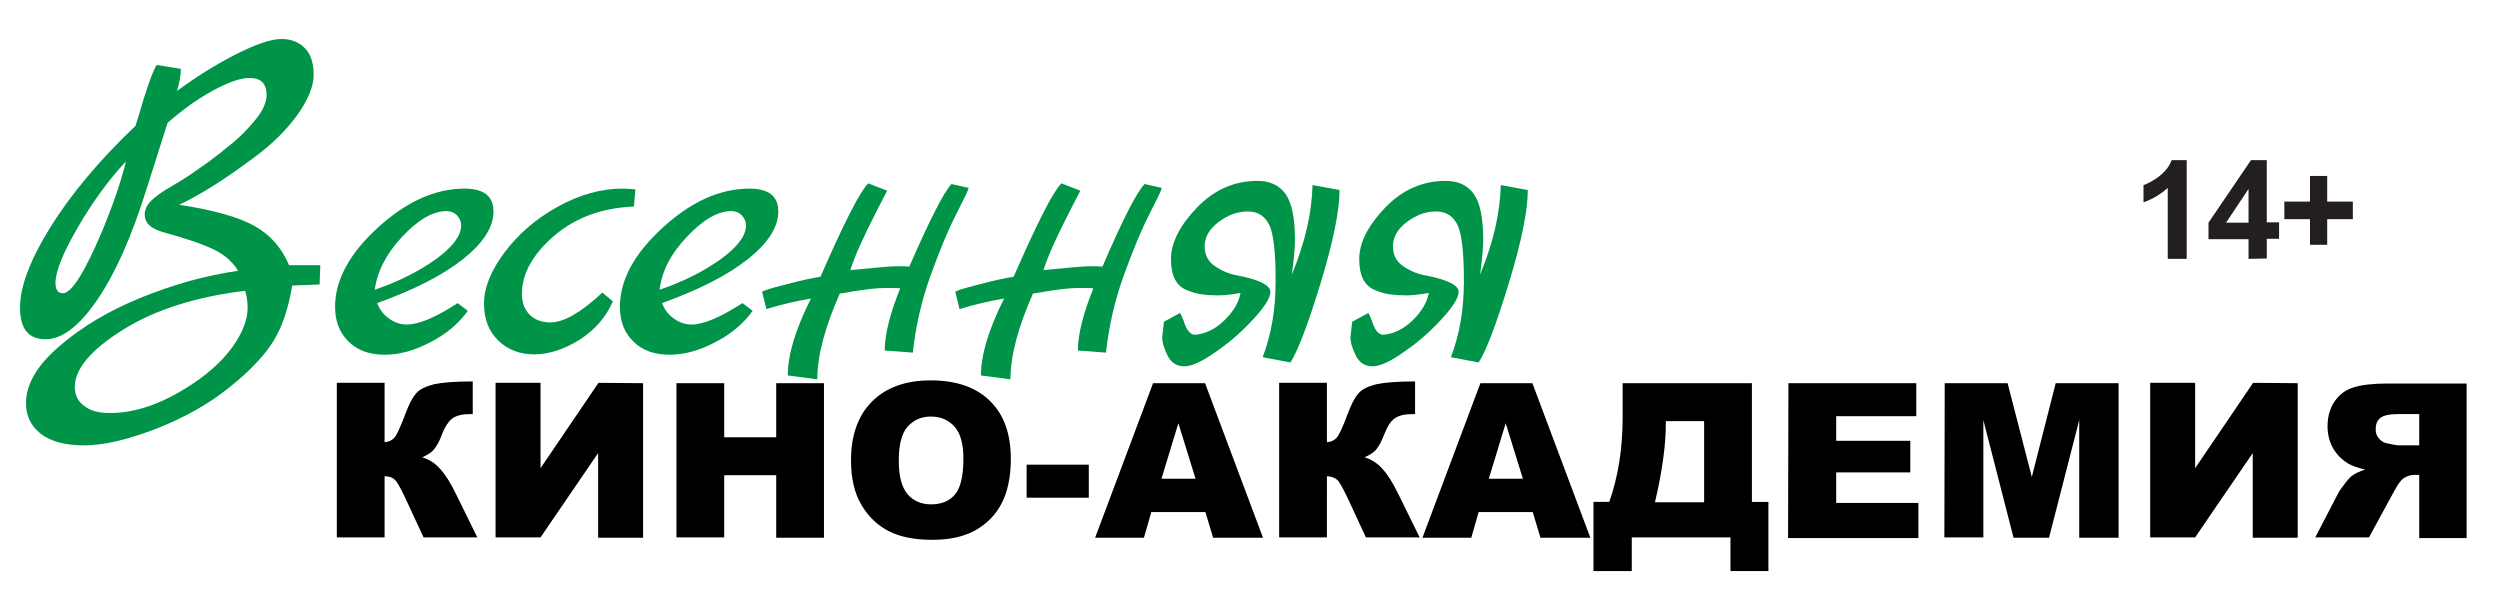 <?xml version="1.0" encoding="utf-8"?>
<!-- Generator: Adobe Illustrator 26.3.1, SVG Export Plug-In . SVG Version: 6.00 Build 0)  -->
<svg version="1.1" id="Layer_1" xmlns="http://www.w3.org/2000/svg" xmlns:xlink="http://www.w3.org/1999/xlink" x="0px" y="0px"
	 viewBox="0 0 711.8 171.6" style="enable-background:new 0 0 711.8 171.6;" xml:space="preserve">
<style type="text/css">
	.st0{fill:#231F20;}
	.st1{fill:#009448;}
</style>
<g>
	<g>
		<path class="st0" d="M622.6,73.7h-5.4V53.5c-2,1.8-4.3,3.2-6.9,4.1v-4.9c1.4-0.5,2.9-1.3,4.6-2.6c1.6-1.3,2.8-2.8,3.4-4.5h4.3
			L622.6,73.7L622.6,73.7z"/>
		<path class="st0" d="M640.2,73.7v-5.6h-11.4v-4.7l12.1-17.8h4.5v17.7h3.5V68h-3.5v5.6L640.2,73.7L640.2,73.7z M640.2,63.4v-9.6
			l-6.4,9.6H640.2z"/>
		<path class="st0" d="M657.7,69.7v-7.3h-7.3v-5h7.3v-7.3h4.9v7.3h7.3v5h-7.3v7.3H657.7z"/>
	</g>
</g>
<g>
	<g>
		<path class="st1" d="M91.2,75.5L91,81l-7.8,0.3c-1.1,6.6-2.9,11.9-5.4,15.9c-2.5,4-6.6,8.4-12.5,13.1c-5.8,4.7-12.8,8.6-20.9,11.8
			c-8.1,3.1-14.9,4.7-20.4,4.7c-5.4,0-9.6-1.1-12.4-3.3c-2.8-2.2-4.2-5.1-4.2-8.7c0-5.4,3.2-10.9,9.7-16.4
			c6.4-5.5,14.2-10.1,23.4-13.8c9.2-3.7,18.2-6.2,27.3-7.5c-1.4-2.3-3.5-4.3-6.4-5.8c-2.9-1.5-7.7-3.2-14.6-5.1
			c-3.8-1-5.6-2.7-5.6-5.1c0-1.4,0.6-2.7,1.8-3.9c1.2-1.2,3.1-2.6,5.9-4.2c2.8-1.6,5.4-3.3,7.9-5.1c2.5-1.7,5.3-3.8,8.3-6.3
			c3.1-2.4,5.6-5,7.7-7.6c2.1-2.6,3.1-4.9,3.1-6.9c0-3.3-1.6-4.9-4.9-4.9c-2.5,0-6,1.2-10.4,3.6s-8.7,5.5-12.9,9.2l-6.1,19.2
			c-4.2,13.4-8.9,23.9-14,31.3c-5.1,7.4-10,11.1-14.6,11.1c-4.9,0-7.3-3-7.3-9c0-6,2.9-13.7,8.7-23c5.8-9.3,13.9-19,24.2-28.8
			c0-0.1,0.3-1,0.8-2.6c0.5-1.6,1-3.3,1.5-5c1.6-5.1,2.8-8.3,3.7-9.7l6.9,1.1c0,1.8-0.4,3.9-1.1,6.3c5.3-3.9,10.8-7.4,16.7-10.4
			c5.9-3,10.2-4.4,13-4.4c2.8,0,5,0.9,6.7,2.6c1.7,1.7,2.5,4.3,2.5,7.6c0,3.3-1.6,7.2-4.7,11.5c-3.1,4.3-7.1,8.2-11.8,11.7
			c-8.5,6.4-15.8,11-21.8,13.8c9.8,1.5,16.9,3.5,21.4,6c4.5,2.5,7.8,6.2,9.9,11.2H91.2z M17.9,83.5c2.5,0,6.3-6.1,11.4-18.2
			c2.2-5.4,3.8-9.8,4.9-13.4c1.1-3.6,1.6-5.5,1.6-5.9c-5.1,5.5-9.7,11.9-13.8,19c-4.1,7.1-6.2,12.3-6.2,15.5
			C15.8,82.5,16.5,83.5,17.9,83.5z M55.4,108.9c4.6-3.1,8.3-6.6,11-10.4c2.7-3.9,4.1-7.5,4.1-10.9c0-1.6-0.2-3.2-0.7-4.8
			c-14.1,1.7-25.7,5.4-34.8,11.1c-9.1,5.7-13.7,11.1-13.7,16.3c0,2.3,0.9,4.1,2.7,5.4c1.8,1.4,4.2,2,7.3,2
			C38.9,117.6,46.9,114.7,55.4,108.9z"/>
		<path class="st1" d="M130.3,86.3l2.9,2.2c-2.6,3.6-6.1,6.6-10.6,8.9c-4.5,2.4-8.9,3.6-13.1,3.6s-7.7-1.2-10.2-3.7
			c-2.6-2.5-3.9-5.8-3.9-9.9c0-7.7,4.1-15.2,12.2-22.6c8.1-7.4,16.3-11.1,24.7-11.1c5.5,0,8.2,2.2,8.2,6.5c0,4.5-2.9,9-8.7,13.6
			c-5.8,4.6-13.9,8.7-24.4,12.5c0.7,1.9,1.9,3.4,3.5,4.5c1.6,1.1,3.2,1.6,4.9,1.6C119.3,92.4,124.2,90.3,130.3,86.3z M106.7,82.5
			c6.7-2.3,12.5-5.2,17.4-8.7c4.8-3.5,7.2-6.7,7.2-9.6c0-1.1-0.4-2-1.2-2.9c-0.8-0.8-1.8-1.2-2.9-1.2c-3.9,0-8.1,2.4-12.7,7.3
			C110,72.2,107.4,77.3,106.7,82.5z"/>
		<path class="st1" d="M171.5,83.3l3,2.5c-2,4.6-5.2,8.2-9.6,11c-4.4,2.7-8.7,4.1-12.8,4.1s-7.5-1.3-10.2-3.9
			c-2.7-2.6-4.1-6.1-4.1-10.6c0-4.5,2-9.4,5.9-14.6c3.9-5.2,9-9.6,15.2-13c6.2-3.4,12.3-5.1,18.3-5.1c0.8,0,2.1,0.1,3.7,0.2
			l-0.4,4.9c-9.2,0.4-16.8,3.2-22.8,8.4c-6,5.2-9.1,10.7-9.1,16.5c0,2.4,0.7,4.4,2.2,5.9c1.5,1.5,3.5,2.2,5.9,2.2
			C160.6,91.8,165.5,88.9,171.5,83.3z"/>
		<path class="st1" d="M211.4,86.3l2.9,2.2c-2.6,3.6-6.1,6.6-10.6,8.9c-4.5,2.4-8.9,3.6-13.1,3.6s-7.7-1.2-10.2-3.7
			c-2.6-2.5-3.9-5.8-3.9-9.9c0-7.7,4.1-15.2,12.2-22.6c8.1-7.4,16.3-11.1,24.7-11.1c5.5,0,8.2,2.2,8.2,6.5c0,4.5-2.9,9-8.7,13.6
			c-5.8,4.6-13.9,8.7-24.4,12.5c0.7,1.9,1.9,3.4,3.5,4.5c1.6,1.1,3.2,1.6,4.9,1.6C200.3,92.4,205.2,90.3,211.4,86.3z M187.8,82.5
			c6.7-2.3,12.5-5.2,17.4-8.7c4.8-3.5,7.2-6.7,7.2-9.6c0-1.1-0.4-2-1.2-2.9c-0.8-0.8-1.8-1.2-2.9-1.2c-3.9,0-8.1,2.4-12.7,7.3
			C191,72.2,188.4,77.3,187.8,82.5z"/>
		<path class="st1" d="M270.9,52.4l4.9,1.1c-0.1,0.6-1.3,3.1-3.6,7.6c-2.3,4.5-4.7,10.3-7.3,17.5c-2.6,7.2-4.2,14.5-5,21.8l-8-0.6
			c0-4.6,1.5-10.5,4.4-17.7c-0.7-0.1-2.3-0.1-4.6-0.1c-2.3,0-6.5,0.5-12.6,1.6c-4.2,9.5-6.4,17.6-6.4,24.4l-8.4-1.1
			c0-5.9,2.2-13.2,6.6-21.9c-4.2,0.7-8.5,1.7-12.7,3l-1.2-4.9c0-0.2,2.2-1,6.7-2.1c4.5-1.2,7.8-1.9,9.9-2.2
			c6.7-15.3,11.2-24.2,13.6-26.6l5.4,2.1c-0.4,0.8-1.4,2.7-2.9,5.6c-3.7,7.2-6.3,12.9-7.6,17c7.2-0.7,11.6-1.1,13.1-1.1
			c1.5,0,2.7,0,3.7,0.1C264.8,62.4,268.8,54.6,270.9,52.4z"/>
		<path class="st1" d="M325.9,52.4l4.9,1.1c-0.1,0.6-1.3,3.1-3.6,7.6c-2.3,4.5-4.7,10.3-7.3,17.5c-2.6,7.2-4.2,14.5-5,21.8l-8-0.6
			c0-4.6,1.5-10.5,4.4-17.7c-0.7-0.1-2.3-0.1-4.6-0.1c-2.3,0-6.5,0.5-12.6,1.6c-4.2,9.5-6.4,17.6-6.4,24.4l-8.4-1.1
			c0-5.9,2.2-13.2,6.6-21.9c-4.2,0.7-8.5,1.7-12.7,3l-1.2-4.9c0-0.2,2.2-1,6.7-2.1c4.5-1.2,7.8-1.9,9.9-2.2
			c6.7-15.3,11.2-24.2,13.6-26.6l5.4,2.1c-0.4,0.8-1.4,2.7-2.9,5.6c-3.7,7.2-6.3,12.9-7.6,17c7.2-0.7,11.6-1.1,13.1-1.1
			c1.5,0,2.7,0,3.7,0.1C319.7,62.4,323.7,54.6,325.9,52.4z"/>
		<path class="st1" d="M331.4,91.6l4.6-2.5c0.2,0.3,0.6,1.1,1,2.2c0.8,2.7,1.9,4,3.2,4c2.9-0.2,5.7-1.5,8.3-4
			c2.6-2.5,4.2-5.1,4.7-7.9c-2.7,0.5-4.8,0.7-6.5,0.7c-1.7,0-3.2-0.1-4.6-0.3c-1.4-0.2-2.8-0.6-4.2-1.2c-3-1.2-4.5-4.1-4.5-8.8
			c0-4.7,2.5-9.6,7.4-14.7c4.9-5.1,10.7-7.6,17.2-7.6c3.5,0,6.2,1.2,8,3.7c1.8,2.5,2.7,6.9,2.7,13.1c0,2.2-0.3,5.5-0.9,9.9
			c3.7-8.9,5.7-17.4,5.9-25.5l7.7,1.4c0,5.8-1.8,14.7-5.4,26.5c-3.6,11.8-6.5,19.4-8.6,22.6l-7.9-1.5c2.5-6.5,3.7-13.7,3.7-21.7
			s-0.6-13.2-1.7-15.7c-1.2-2.7-3.3-4.1-6.2-4.1c-2.9,0-5.6,1-8.2,2.9c-2.6,1.9-4,4.2-4.1,6.7c-0.1,2.6,0.9,4.6,2.8,5.9
			c2,1.4,4.1,2.3,6.4,2.7c6.3,1.2,9.5,2.8,9.5,4.7c0,1.6-1.5,4.1-4.6,7.5c-3.1,3.4-6.6,6.6-10.7,9.4c-4,2.9-7.1,4.3-9.2,4.3
			s-3.7-1-4.7-2.9c-1-2-1.6-3.8-1.6-5.4C331.1,94.5,331.2,93,331.4,91.6z"/>
		<path class="st1" d="M385,91.6l4.6-2.5c0.2,0.3,0.6,1.1,1,2.2c0.8,2.7,1.9,4,3.2,4c2.9-0.2,5.7-1.5,8.3-4c2.6-2.5,4.2-5.1,4.7-7.9
			c-2.7,0.5-4.8,0.7-6.5,0.7c-1.7,0-3.2-0.1-4.6-0.3c-1.4-0.2-2.8-0.6-4.2-1.2c-3-1.2-4.5-4.1-4.5-8.8c0-4.7,2.5-9.6,7.4-14.7
			c4.9-5.1,10.7-7.6,17.2-7.6c3.5,0,6.2,1.2,8,3.7c1.8,2.5,2.7,6.9,2.7,13.1c0,2.2-0.3,5.5-0.9,9.9c3.7-8.9,5.7-17.4,5.9-25.5
			l7.7,1.4c0,5.8-1.8,14.7-5.4,26.5c-3.6,11.8-6.5,19.4-8.6,22.6l-7.9-1.5c2.5-6.5,3.7-13.7,3.7-21.7s-0.6-13.2-1.7-15.7
			c-1.2-2.7-3.3-4.1-6.2-4.1s-5.6,1-8.2,2.9c-2.6,1.9-4,4.2-4.1,6.7c-0.1,2.6,0.9,4.6,2.8,5.9c2,1.4,4.1,2.3,6.4,2.7
			c6.3,1.2,9.5,2.8,9.5,4.7c0,1.6-1.5,4.1-4.6,7.5c-3.1,3.4-6.6,6.6-10.7,9.4c-4,2.9-7.1,4.3-9.2,4.3s-3.7-1-4.7-2.9
			c-1-2-1.6-3.8-1.6-5.4C384.7,94.5,384.8,93,385,91.6z"/>
	</g>
	<g>
		<path d="M135.9,153h-15.3l-5.3-11.4c-1.3-2.7-2.2-4.4-2.9-5c-0.7-0.7-1.7-1-2.9-1V153H95.9v-44h13.6v16.9c1.2-0.1,2.1-0.5,2.8-1.3
			c0.7-0.8,1.7-3,3.1-6.7c1-2.7,2-4.7,3.1-5.9c1-1.2,2.7-2,5.1-2.6c2.3-0.5,6-0.8,11-0.8v9.3h-0.7c-2.3,0-4,0.4-5.2,1.3
			c-1.1,0.9-2,2.3-2.8,4.3c-0.7,2-1.5,3.4-2.3,4.4s-2,1.7-3.4,2.3c2,0.6,3.7,1.7,5.1,3.3c1.5,1.6,3,4,4.6,7.3L135.9,153z"/>
		<path d="M183.1,109.1v44h-12.8V129l-16.4,24h-12.8v-44h12.8v24.3l16.5-24.3L183.1,109.1L183.1,109.1z"/>
		<path d="M192.6,109.1h13.6v15.4H221v-15.4h13.6v44H221v-17.8h-14.8V153h-13.6L192.6,109.1L192.6,109.1z"/>
		<path d="M242.3,131.1c0-7.2,2-12.8,6-16.8s9.6-6,16.7-6c7.3,0,13,2,16.9,5.9c4,3.9,5.9,9.4,5.9,16.5c0,5.1-0.9,9.3-2.6,12.6
			s-4.2,5.8-7.5,7.7c-3.3,1.8-7.3,2.7-12.2,2.7c-5,0-9.1-0.8-12.3-2.4c-3.2-1.6-5.9-4.1-7.9-7.5
			C243.3,140.5,242.3,136.2,242.3,131.1z M255.9,131.1c0,4.4,0.8,7.6,2.5,9.6c1.6,1.9,3.9,2.9,6.7,2.9c2.9,0,5.2-0.9,6.8-2.8
			c1.6-1.9,2.4-5.3,2.4-10.2c0-4.1-0.8-7.2-2.5-9.1s-3.9-2.9-6.8-2.9c-2.7,0-4.9,1-6.6,2.9C256.7,123.4,255.9,126.7,255.9,131.1z"/>
		<path d="M292.3,132.3H310v9.4h-17.7V132.3z"/>
		<path d="M343.2,145.8h-15.4l-2.1,7.3h-13.9l16.5-44h14.8l16.5,44h-14.2L343.2,145.8z M340.4,136.3l-4.9-15.8l-4.8,15.8H340.4z"/>
		<path d="M404.2,153h-15.3l-5.3-11.4c-1.3-2.7-2.2-4.4-2.9-5s-1.7-1-2.9-1V153h-13.6v-44h13.6v16.9c1.2-0.1,2.1-0.5,2.8-1.3
			c0.7-0.8,1.7-3,3.1-6.7c1-2.7,2-4.7,3.1-5.9c1-1.2,2.7-2,5.1-2.6c2.3-0.5,6-0.8,11-0.8v9.3h-0.7c-2.3,0-4,0.4-5.2,1.3
			s-2,2.3-2.8,4.3s-1.5,3.4-2.3,4.4s-2,1.7-3.4,2.3c2,0.6,3.7,1.7,5.1,3.3c1.5,1.6,3,4,4.6,7.3L404.2,153z"/>
		<path d="M436.4,145.8H421l-2.1,7.3H405l16.5-44h14.8l16.5,44h-14.2L436.4,145.8z M433.6,136.3l-4.9-15.8l-4.8,15.8H433.6z"/>
		<path d="M503.6,162.6h-10.9V153h-28.1v9.6h-10.9v-19.7h4.5c2.5-7.1,3.8-15.1,3.8-24v-9.8h36.8v33.8h4.7v19.7H503.6z M485.2,142.9
			v-23h-10.9v0.6c0,6.1-1,13.6-3.1,22.5h14V142.9z"/>
		<path d="M509.2,109.1h36.4v9.4h-22.8v7h21.1v9h-21.1v8.7h23.4v10h-37.1L509.2,109.1L509.2,109.1z"/>
		<path d="M553.7,109.1h17.9l6.9,26.7l6.8-26.7h17.9v44H592v-33.5l-8.6,33.5h-10.1l-8.6-33.5V153h-11.1L553.7,109.1L553.7,109.1z"/>
		<path d="M654.2,109.1v44h-12.8V129L625,153h-12.8v-44H625v24.3l16.5-24.3L654.2,109.1L654.2,109.1z"/>
		<path d="M688.8,153v-17.8h-1.2c-1.2,0-2.3,0.3-3.3,1c-0.7,0.5-1.5,1.6-2.5,3.4l-7.3,13.4h-15.3l6.6-12.7c0.3-0.6,1-1.5,1.9-2.7
			s1.7-2,2.2-2.3c0.7-0.5,1.9-1.1,3.5-1.6c-2-0.5-3.6-1-4.8-1.7c-1.8-1.1-3.2-2.5-4.3-4.3c-1-1.8-1.6-3.9-1.6-6.3
			c0-2.8,0.7-5.2,2-7.1s3.1-3.3,5.4-4c2.2-0.7,5.4-1.1,9.6-1.1h22.6v44h-13.5L688.8,153L688.8,153z M688.8,117.9h-6
			c-2.5,0-4.2,0.4-5.1,1.1c-0.9,0.8-1.3,1.8-1.3,3.3c0,1,0.3,1.8,0.9,2.5c0.6,0.7,1.3,1.2,2.2,1.4c1.8,0.4,3,0.6,3.6,0.6h5.7
			L688.8,117.9L688.8,117.9z"/>
	</g>
</g>
</svg>
